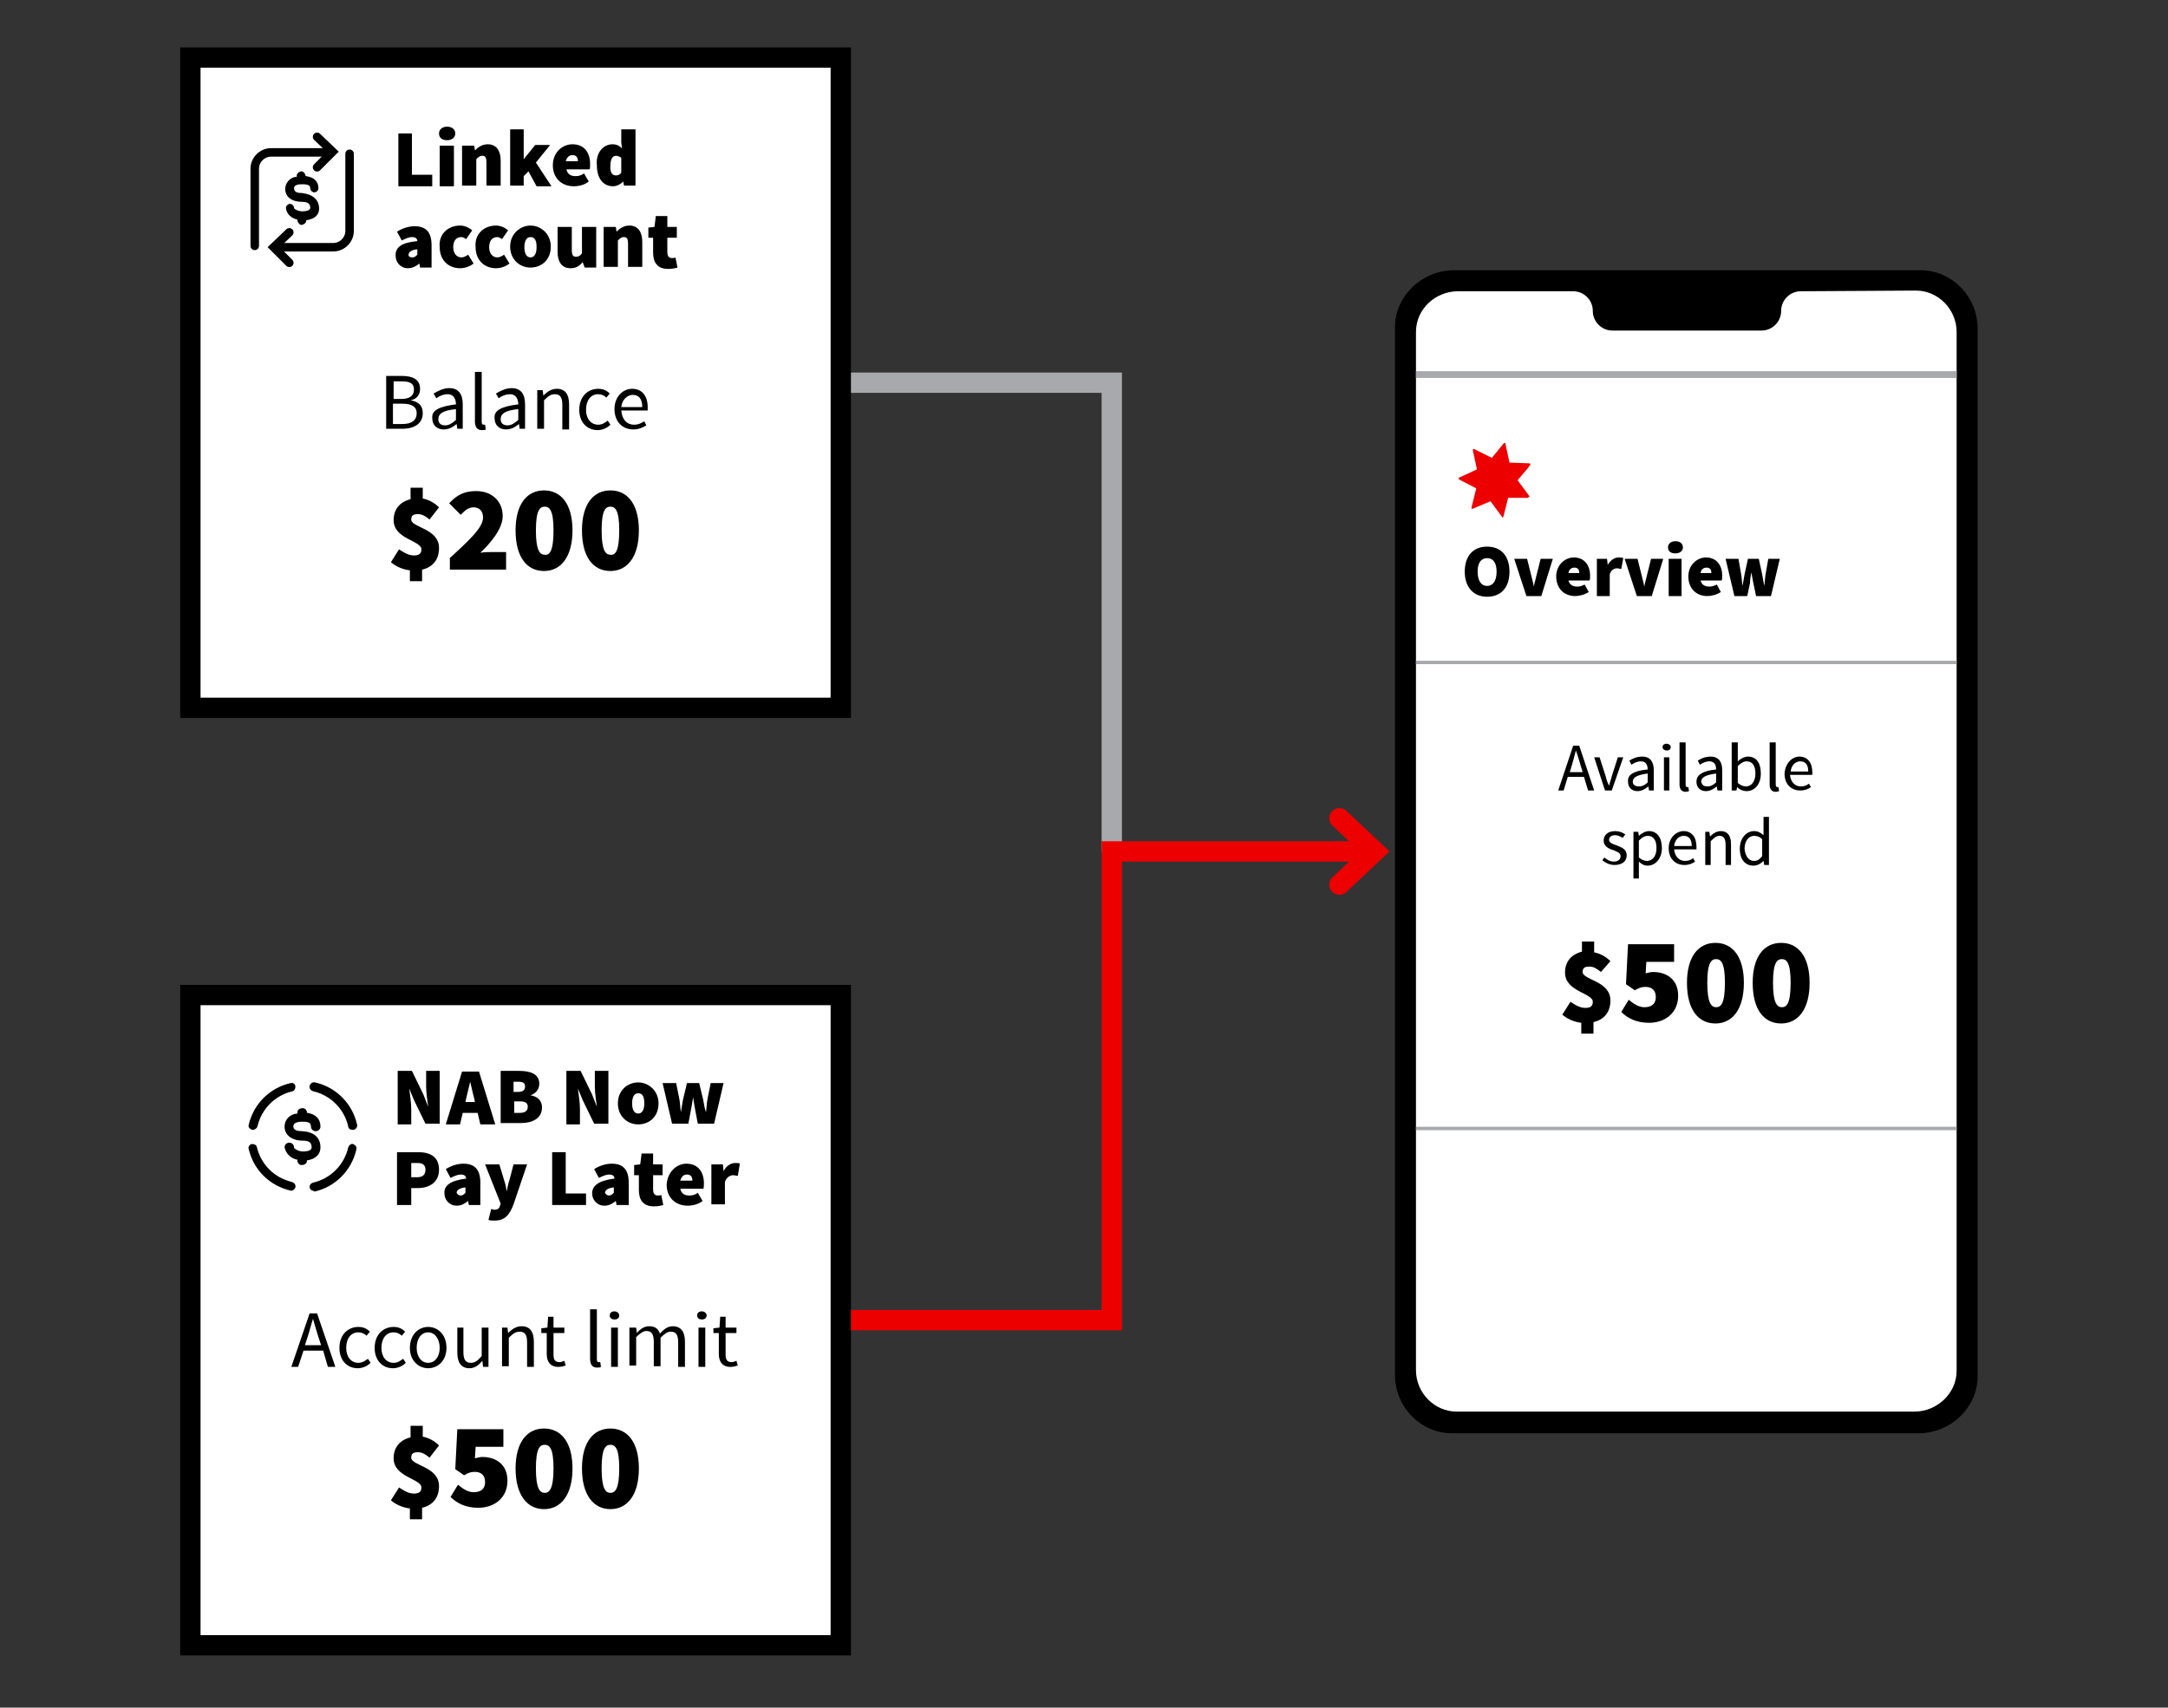 <?xml version="1.0" encoding="utf-8"?>
<!-- Generator: Adobe Illustrator 26.0.1, SVG Export Plug-In . SVG Version: 6.00 Build 0)  -->
<svg version="1.1" id="07-Dia_AS_Account_limited" xmlns="http://www.w3.org/2000/svg" xmlns:xlink="http://www.w3.org/1999/xlink" x="0px" y="0px"
	 viewBox="0 0 320 252.1" style="enable-background:new 0 0 320 252.1;" xml:space="preserve" role="img" focusable="false" aria-labelledby="07-Dia_AS_Account_limited">
<rect x="0" y="0" width="320" height="252.1" fill="#333333" stroke="none"/>
<style type="text/css">
	.st0{fill:none;stroke:#A7A9AC;stroke-width:3;}
	.st1{fill:none;stroke:#ED0000;stroke-width:3;stroke-miterlimit:10;}
	.st2{fill:#FFFFFF;}
	.st3{fill:none;stroke:#A7A9AC;}
	.st4{fill:#ED0000;}
	.st5{fill:none;stroke:#A7A9AC;stroke-width:0.5;}
	.st6{fill:#FFFFFF;stroke:#000000;stroke-width:3;stroke-miterlimit:10;}
	.st7{fill:none;stroke:#000000;stroke-width:1.256;stroke-linecap:round;}
	.st8{fill:none;stroke:#ED0000;stroke-width:3;stroke-linecap:round;stroke-miterlimit:10;}
</style>
<polyline class="st0" points="125.4,56.5 164.1,56.5 164.1,125.7 "/>
<polyline class="st1" points="202.9,125.7 164.1,125.7 164.1,194.9 125.4,194.9 "/>
<g>
	<g>
<title id="07-Dia_AS_Account_limited"></title>
		<path d="M283.2,211.6c4.7,0,8.7-3.8,8.7-8.4l0-154.7c0-4.7-3.8-8.6-8.4-8.6l-68.9,0c-4.7,0-8.7,3.8-8.7,8.4l0,154.7
			c0,4.7,3.8,8.6,8.4,8.6H283.2z"/>
		<path class="st2" d="M215.2,43l17,0c1.6,0,2.9,1.3,2.9,2.9c0,1.6,1.3,2.9,2.9,2.9l22,0c1.6,0,2.9-1.3,2.9-2.9
			c0-1.6,1.3-2.9,2.9-2.9l17-0.1c3.3,0,6,2.8,6,6.1v153.4c0,3.3-2.9,6-6.2,6l-67.6,0c-3.3,0-6-2.8-6-6.1L209,49
			C209,45.6,211.9,43,215.2,43"/>
	</g>
	<line class="st3" x1="209" y1="55.3" x2="288.8" y2="55.3"/>
</g>
<path class="st4" d="M225.7,73.2l-1.7-2.3l1.6-1.9l0.2-0.3c0,0,0,0,0,0l0,0c0.1-0.1,0.1-0.1,0.1-0.2c0,0-0.1-0.1-0.2-0.1l-2.8-0.1
	l-0.1,0l-0.6-2.8c0-0.1-0.1-0.1-0.1-0.1c0,0-0.1,0-0.1,0c0,0,0,0,0,0c0,0,0,0,0,0c0,0,0,0,0,0c0,0,0,0,0,0l-1.8,2.2l-2.6-1.3
	c-0.1,0-0.1,0-0.2,0c0,0,0,0,0,0.1c0,0,0,0.1,0,0.1l0.6,2.8c0,0,0,0,0,0l-2.6,1.2c-0.1,0-0.1,0.1-0.1,0.1c0,0,0,0,0,0.1
	c0,0,0.1,0.1,0.1,0.1l2.5,1.3l-0.7,2.8c0,0.1,0,0.1,0,0.2c0,0,0,0,0,0c0,0,0,0,0,0c0,0,0.1,0,0.2,0L220,74l1.7,2.3
	c0,0.1,0.1,0.1,0.1,0.1c0,0,0,0,0,0c0,0,0.1-0.1,0.1-0.1l0.7-2.8l0.7,0l2.1,0c0,0,0.1,0,0.1,0c0,0,0.1,0,0.1-0.1
	C225.8,73.3,225.8,73.3,225.7,73.2"/>
<line class="st5" x1="209" y1="97.8" x2="288.8" y2="97.8"/>
<line class="st5" x1="209" y1="166.6" x2="288.8" y2="166.6"/>
<g>
	<path d="M236.3,143.5c-0.6-0.5-1.1-0.8-1.7-0.8c-0.7,0-1,0.2-1,0.8c0,1.2,4.1,1.3,4.1,4.2c0,1.6-0.8,2.8-2.5,3.2v1.7h-1.8v-1.6
		c-0.9-0.1-2-0.5-2.8-1.2l1.2-1.9c0.9,0.6,1.5,0.9,2.2,0.9c0.8,0,1.1-0.3,1.1-0.9c0-1.3-4.1-1.5-4.1-4.3c0-1.6,0.9-2.7,2.5-3.1V139
		h1.8v1.6c1,0.2,1.8,0.7,2.4,1.3L236.3,143.5z"/>
	<path d="M240.4,147.6c0.7,0.6,1.5,1.1,2.3,1.1c1.1,0,1.7-0.5,1.7-1.5c0-1-0.6-1.5-1.5-1.5c-0.6,0-0.9,0.1-1.6,0.5l-1.3-0.9l0.3-5.9
		h6.8v2.6h-4.1l-0.1,1.7c0.4-0.1,0.7-0.2,1.1-0.2c2,0,3.7,1.1,3.7,3.5c0,2.6-2,4-4.3,4c-1.9,0-3.2-0.7-4.1-1.6L240.4,147.6z"/>
	<path d="M249,145.1c0-3.9,1.7-5.9,4.2-5.9s4.2,2,4.2,5.9c0,3.9-1.7,6-4.2,6S249,149.1,249,145.1z M254.6,145.1c0-3-0.6-3.5-1.3-3.5
		c-0.7,0-1.3,0.5-1.3,3.5s0.6,3.6,1.3,3.6C254,148.7,254.6,148.2,254.6,145.1z"/>
	<path d="M258.7,145.1c0-3.9,1.7-5.9,4.2-5.9s4.2,2,4.2,5.9c0,3.9-1.7,6-4.2,6S258.7,149.1,258.7,145.1z M264.3,145.1
		c0-3-0.6-3.5-1.3-3.5c-0.7,0-1.3,0.5-1.3,3.5s0.6,3.6,1.3,3.6C263.7,148.7,264.3,148.2,264.3,145.1z"/>
</g>
<g>
	<path d="M216.2,84.4c0-2.4,1.3-3.7,3.3-3.7s3.3,1.3,3.3,3.7c0,2.4-1.3,3.7-3.3,3.7S216.2,86.7,216.2,84.4z M220.9,84.4
		c0-1.3-0.5-2-1.4-2s-1.4,0.7-1.4,2s0.5,2.1,1.4,2.1S220.9,85.7,220.9,84.4z"/>
	<path d="M223.5,82.5h1.9l0.6,2.4c0.1,0.5,0.3,1.1,0.4,1.7h0c0.1-0.6,0.3-1.2,0.4-1.7l0.6-2.4h1.8l-1.7,5.5h-2.2L223.5,82.5z"/>
	<path d="M232.3,82.3c1.6,0,2.4,1.2,2.4,2.7c0,0.3,0,0.6-0.1,0.7h-3.1c0.2,0.7,0.7,0.9,1.3,0.9c0.4,0,0.7-0.1,1.1-0.3l0.6,1.1
		c-0.6,0.4-1.4,0.6-2,0.6c-1.6,0-2.8-1.1-2.8-2.9C229.7,83.4,231,82.3,232.3,82.3z M233.1,84.6c0-0.5-0.2-0.8-0.7-0.8
		c-0.4,0-0.8,0.2-0.9,0.8H233.1z"/>
	<path d="M235.7,82.5h1.5l0.1,0.9h0c0.4-0.7,1-1.1,1.6-1.1c0.3,0,0.5,0,0.7,0.1l-0.3,1.6c-0.2,0-0.4-0.1-0.6-0.1
		c-0.4,0-0.9,0.2-1.1,0.9V88h-1.9V82.5z"/>
	<path d="M239.8,82.5h1.9l0.6,2.4c0.1,0.5,0.3,1.1,0.4,1.7h0c0.1-0.6,0.3-1.2,0.4-1.7l0.6-2.4h1.8l-1.7,5.5h-2.2L239.8,82.5z"/>
	<path d="M246.2,80.8c0-0.5,0.4-0.9,1.1-0.9s1.1,0.4,1.1,0.9s-0.4,0.9-1.1,0.9S246.2,81.4,246.2,80.8z M246.3,82.5h1.9V88h-1.9V82.5
		z"/>
	<path d="M251.8,82.3c1.6,0,2.4,1.2,2.4,2.7c0,0.3,0,0.6-0.1,0.7H251c0.2,0.7,0.7,0.9,1.3,0.9c0.4,0,0.7-0.1,1.1-0.3l0.6,1.1
		c-0.6,0.4-1.4,0.6-2,0.6c-1.6,0-2.8-1.1-2.8-2.9C249.2,83.4,250.5,82.3,251.8,82.3z M252.6,84.6c0-0.5-0.2-0.8-0.7-0.8
		c-0.4,0-0.8,0.2-0.9,0.8H252.6z"/>
	<path d="M254.7,82.5h1.9l0.4,2.3c0.1,0.5,0.1,1.1,0.2,1.7h0c0.1-0.6,0.2-1.1,0.3-1.7l0.5-2.3h1.6l0.5,2.3c0.1,0.5,0.2,1.1,0.3,1.7
		h0c0.1-0.6,0.1-1.1,0.2-1.7l0.4-2.3h1.7l-1.3,5.5h-2.2l-0.4-1.9c-0.1-0.5-0.2-1-0.3-1.6h0c-0.1,0.6-0.2,1.1-0.2,1.6l-0.4,1.9H256
		L254.7,82.5z"/>
</g>
<g>
	<path d="M233.8,114.7h-2.4l-0.6,2h-0.8l2.2-6.6h0.9l2.2,6.6h-0.9L233.8,114.7z M233.6,114l-0.3-1c-0.2-0.7-0.4-1.4-0.7-2.2h0
		c-0.2,0.8-0.4,1.5-0.6,2.2l-0.3,1H233.6z"/>
	<path d="M235.3,111.8h0.8l0.9,2.8c0.1,0.5,0.3,1,0.5,1.4h0c0.1-0.5,0.3-0.9,0.4-1.4l0.9-2.8h0.8l-1.7,4.9h-1L235.3,111.8z"/>
	<path d="M243.2,113.6c0-0.6-0.2-1.2-1-1.2c-0.6,0-1.1,0.3-1.4,0.5l-0.3-0.6c0.4-0.3,1.1-0.6,1.9-0.6c1.2,0,1.7,0.8,1.7,2v3h-0.7
		l-0.1-0.6h0c-0.5,0.4-1,0.7-1.6,0.7c-0.8,0-1.4-0.5-1.4-1.4C240.2,114.4,241.1,113.8,243.2,113.6z M241.9,116.1
		c0.5,0,0.9-0.2,1.3-0.6v-1.3c-1.6,0.2-2.2,0.6-2.2,1.2C241,115.9,241.4,116.1,241.9,116.1z"/>
	<path d="M245.4,110.3c0-0.3,0.2-0.5,0.6-0.5c0.3,0,0.6,0.2,0.6,0.5c0,0.3-0.2,0.5-0.6,0.5C245.7,110.8,245.4,110.6,245.4,110.3z
		 M245.6,111.8h0.8v4.9h-0.8V111.8z"/>
	<path d="M248,109.6h0.8v6.2c0,0.3,0.1,0.4,0.2,0.4c0,0,0.1,0,0.2,0l0.1,0.6c-0.1,0-0.2,0.1-0.5,0.1c-0.6,0-0.9-0.4-0.9-1.1V109.6z"
		/>
	<path d="M253.3,113.6c0-0.6-0.2-1.2-1-1.2c-0.6,0-1.1,0.3-1.4,0.5l-0.3-0.6c0.4-0.3,1.1-0.6,1.9-0.6c1.2,0,1.7,0.8,1.7,2v3h-0.7
		l-0.1-0.6h0c-0.5,0.4-1,0.7-1.6,0.7c-0.8,0-1.4-0.5-1.4-1.4C250.4,114.4,251.3,113.8,253.3,113.6z M252,116.1
		c0.5,0,0.9-0.2,1.3-0.6v-1.3c-1.6,0.2-2.2,0.6-2.2,1.2C251.2,115.9,251.5,116.1,252,116.1z"/>
	<path d="M255.7,109.6h0.8v1.9l0,0.9c0.4-0.4,1-0.7,1.5-0.7c1.3,0,1.9,1,1.9,2.5c0,1.7-1,2.6-2.1,2.6c-0.5,0-1-0.2-1.4-0.6h0
		l-0.1,0.5h-0.7V109.6z M257.7,116.1c0.8,0,1.4-0.7,1.4-1.9c0-1.1-0.4-1.8-1.3-1.8c-0.4,0-0.8,0.2-1.3,0.7v2.5
		C257,116,257.4,116.1,257.7,116.1z"/>
	<path d="M261.3,109.6h0.8v6.2c0,0.3,0.1,0.4,0.2,0.4c0,0,0.1,0,0.2,0l0.1,0.6c-0.1,0-0.2,0.1-0.5,0.1c-0.6,0-0.9-0.4-0.9-1.1V109.6
		z"/>
	<path d="M265.6,111.7c1.2,0,1.9,0.9,1.9,2.3c0,0.2,0,0.3,0,0.4h-3.3c0.1,1,0.7,1.7,1.6,1.7c0.5,0,0.8-0.1,1.2-0.4l0.3,0.5
		c-0.4,0.3-0.9,0.5-1.6,0.5c-1.3,0-2.3-0.9-2.3-2.5C263.5,112.7,264.5,111.7,265.6,111.7z M266.9,113.9c0-1-0.4-1.5-1.2-1.5
		c-0.7,0-1.3,0.6-1.4,1.5H266.9z"/>
	<path d="M236.8,126.6c0.4,0.3,0.8,0.6,1.4,0.6c0.6,0,1-0.3,1-0.8c0-0.5-0.6-0.7-1.1-0.9c-0.7-0.2-1.4-0.6-1.4-1.4
		c0-0.8,0.6-1.4,1.7-1.4c0.6,0,1.1,0.2,1.5,0.5l-0.4,0.5c-0.3-0.2-0.7-0.4-1.1-0.4c-0.6,0-0.9,0.3-0.9,0.7c0,0.4,0.5,0.6,1.1,0.8
		c0.7,0.3,1.5,0.5,1.5,1.5c0,0.8-0.6,1.4-1.8,1.4c-0.7,0-1.3-0.3-1.8-0.7L236.8,126.6z"/>
	<path d="M241.9,128.1v1.6h-0.8v-6.9h0.7l0.1,0.6h0c0.4-0.4,1-0.7,1.5-0.7c1.2,0,1.9,1,1.9,2.5c0,1.6-1,2.6-2.1,2.6
		c-0.5,0-0.9-0.2-1.3-0.6L241.9,128.1z M243.1,127.1c0.8,0,1.4-0.7,1.4-1.9c0-1.1-0.4-1.8-1.3-1.8c-0.4,0-0.8,0.2-1.3,0.7v2.5
		C242.4,127,242.8,127.1,243.1,127.1z"/>
	<path d="M248.5,122.7c1.2,0,1.9,0.9,1.9,2.3c0,0.2,0,0.3,0,0.4h-3.3c0.1,1,0.7,1.7,1.6,1.7c0.5,0,0.8-0.1,1.2-0.4l0.3,0.5
		c-0.4,0.3-0.9,0.5-1.6,0.5c-1.3,0-2.3-0.9-2.3-2.5C246.3,123.7,247.4,122.7,248.5,122.7z M249.7,124.9c0-1-0.4-1.5-1.2-1.5
		c-0.7,0-1.3,0.6-1.4,1.5H249.7z"/>
	<path d="M251.6,122.8h0.7l0.1,0.7h0c0.5-0.5,1-0.8,1.6-0.8c1,0,1.5,0.7,1.5,1.9v3.1h-0.8v-3c0-0.9-0.3-1.3-0.9-1.3
		c-0.5,0-0.8,0.3-1.3,0.8v3.5h-0.8V122.8z"/>
	<path d="M258.9,122.7c0.6,0,0.9,0.2,1.4,0.6l0-0.8v-1.9h0.8v7.1h-0.7l-0.1-0.6h0c-0.4,0.4-0.9,0.7-1.5,0.7c-1.2,0-2-0.9-2-2.5
		C256.8,123.7,257.8,122.7,258.9,122.7z M258.9,127.1c0.5,0,0.8-0.2,1.2-0.7v-2.5c-0.4-0.4-0.8-0.5-1.2-0.5c-0.8,0-1.4,0.8-1.4,1.9
		C257.6,126.4,258.1,127.1,258.9,127.1z"/>
</g>
<rect x="28.1" y="8.5" class="st6" width="96" height="96"/>
<g>
	<path d="M58.7,19.7h2.1v6.1h3v1.7h-5V19.7z"/>
	<path d="M64.8,19.7c0-0.6,0.5-1,1.2-1c0.7,0,1.2,0.4,1.2,1s-0.5,1-1.2,1C65.2,20.7,64.8,20.3,64.8,19.7z M64.9,21.5H67v6h-2.1V21.5
		z"/>
	<path d="M68.3,21.5H70l0.1,0.7h0c0.5-0.5,1.1-0.9,1.9-0.9c1.3,0,1.9,1,1.9,2.4v3.7h-2.1v-3.4c0-0.8-0.2-1-0.6-1
		c-0.4,0-0.6,0.2-0.9,0.5v3.9h-2.1V21.5z"/>
	<path d="M75.3,19.1h2v4.4h0l1.7-2.1h2.2L79.1,24l2.3,3.5h-2.2L78,25.3L77.3,26v1.4h-2V19.1z"/>
	<path d="M84.5,21.3c1.8,0,2.6,1.3,2.6,2.9c0,0.4,0,0.7-0.1,0.8h-3.4c0.2,0.8,0.7,1,1.4,1c0.4,0,0.8-0.1,1.2-0.4l0.7,1.2
		c-0.6,0.5-1.5,0.7-2.2,0.7c-1.8,0-3.1-1.2-3.1-3.1C81.6,22.5,83,21.3,84.5,21.3z M85.3,23.8c0-0.5-0.2-0.9-0.8-0.9
		c-0.5,0-0.8,0.3-1,0.9H85.3z"/>
	<path d="M90.4,21.3c0.6,0,1,0.2,1.4,0.6l-0.1-0.9v-1.9h2.1v8.3h-1.7l-0.1-0.6h0c-0.4,0.4-1,0.7-1.5,0.7c-1.5,0-2.4-1.2-2.4-3.1
		C87.9,22.5,89.1,21.3,90.4,21.3z M90.9,25.9c0.3,0,0.6-0.1,0.8-0.4v-2.2c-0.2-0.2-0.6-0.3-0.8-0.3c-0.4,0-0.8,0.4-0.8,1.4
		C90,25.5,90.4,25.9,90.9,25.9z"/>
	<path d="M61.6,35.6c0-0.4-0.3-0.6-0.8-0.6c-0.4,0-0.9,0.2-1.5,0.5l-0.7-1.3c0.8-0.5,1.7-0.8,2.6-0.8c1.6,0,2.5,0.8,2.5,2.8v3.3H62
		l-0.1-0.6h0c-0.5,0.4-1,0.7-1.7,0.7c-1.1,0-1.8-0.9-1.8-1.8C58.3,36.5,59.3,35.8,61.6,35.6z M60.9,38c0.3,0,0.5-0.2,0.7-0.4v-0.8
		c-1,0.1-1.3,0.5-1.3,0.8C60.3,37.9,60.5,38,60.9,38z"/>
	<path d="M67.9,33.3c0.7,0,1.3,0.3,1.8,0.7l-0.9,1.3c-0.3-0.2-0.5-0.3-0.7-0.3c-0.8,0-1.2,0.6-1.2,1.5c0,0.9,0.5,1.5,1.2,1.5
		c0.4,0,0.7-0.2,1-0.4l0.8,1.3c-0.6,0.5-1.4,0.7-2,0.7c-1.7,0-3-1.2-3-3.1C64.7,34.5,66.2,33.3,67.9,33.3z"/>
	<path d="M73.2,33.3c0.7,0,1.3,0.3,1.8,0.7l-0.9,1.3c-0.3-0.2-0.5-0.3-0.7-0.3c-0.8,0-1.2,0.6-1.2,1.5c0,0.9,0.5,1.5,1.2,1.5
		c0.4,0,0.7-0.2,1-0.4l0.8,1.3c-0.6,0.5-1.4,0.7-2,0.7c-1.7,0-3-1.2-3-3.1C70,34.5,71.5,33.3,73.2,33.3z"/>
	<path d="M78.3,33.3c1.5,0,3,1.2,3,3.1c0,2-1.4,3.1-3,3.1s-3-1.2-3-3.1C75.3,34.5,76.8,33.3,78.3,33.3z M78.3,38
		c0.6,0,0.9-0.6,0.9-1.5c0-0.9-0.2-1.5-0.9-1.5c-0.6,0-0.9,0.6-0.9,1.5C77.4,37.4,77.7,38,78.3,38z"/>
	<path d="M82.3,33.5h2.1v3.4c0,0.8,0.2,1,0.6,1c0.4,0,0.6-0.1,0.9-0.5v-3.9h2.1v6h-1.7L86,38.7h0c-0.5,0.6-1,0.9-1.8,0.9
		c-1.3,0-1.9-1-1.9-2.4V33.5z"/>
	<path d="M89.2,33.5h1.7l0.1,0.7h0c0.5-0.5,1.1-0.9,1.9-0.9c1.3,0,1.9,1,1.9,2.4v3.7h-2.1v-3.4c0-0.8-0.2-1-0.6-1
		c-0.4,0-0.6,0.2-0.9,0.5v3.9h-2.1V33.5z"/>
	<path d="M96.5,35.1h-0.8v-1.5l0.9-0.1l0.2-1.6h1.7v1.6h1.4v1.6h-1.4v2.1c0,0.7,0.3,0.9,0.7,0.9c0.2,0,0.4,0,0.5-0.1l0.3,1.5
		c-0.3,0.1-0.8,0.2-1.4,0.2c-1.6,0-2.2-1-2.2-2.4V35.1z"/>
</g>
<g>
	<g>
		<path d="M47.1,30.8c0,0.9-0.6,1.5-1.8,1.7h-0.1v0.1c0,0.3-0.4,0.6-0.7,0.6c-0.3,0-0.5-0.3-0.6-0.6v-0.2h-0.1
			c-0.8-0.2-1.5-0.8-1.6-1.7c0-0.3,0.3-0.6,0.6-0.6s0.6,0.3,0.6,0.6c0,0.2,0.7,0.5,1.2,0.5c0.9,0,1.2-0.3,1.2-0.5
			c0-0.7-0.5-0.9-1.2-0.9c-1.5,0-2.5-0.7-2.5-1.9c0-0.9,0.7-1.7,1.6-1.8h0.1v-0.2c0-0.3,0.4-0.6,0.7-0.6c0.3,0,0.5,0.3,0.6,0.6v0.1
			h0.1c1.2,0.2,1.8,0.8,1.8,1.8c0,0.3-0.3,0.6-0.6,0.6c-0.3,0-0.6-0.3-0.6-0.6c0-0.5-0.5-0.6-1.2-0.6c-1,0-1.2,0.3-1.2,0.6
			c0,0.6,0.6,0.7,1.2,0.7C46.2,28.7,47.1,29.5,47.1,30.8"/>
		<path class="st7" d="M40.9,36.5h8.3c1.3,0,2.4-1.1,2.4-2.4V22.7"/>
	</g>
	<polyline class="st7" points="42.7,34.3 40.4,36.5 42.7,38.8 	"/>
	<polyline class="st7" points="46.8,20.2 49.1,22.4 46.8,24.7 	"/>
	<path class="st7" d="M48.6,22.5H40c-1.3,0-2.4,1.1-2.4,2.4v11.4"/>
</g>
<g>
	<path d="M63.4,76.7c-0.6-0.5-1.1-0.8-1.7-0.8c-0.7,0-1,0.2-1,0.8c0,1.2,4.1,1.3,4.1,4.2c0,1.6-0.8,2.8-2.5,3.2v1.7h-1.8v-1.6
		c-0.9-0.1-2-0.5-2.8-1.2l1.2-1.9c0.9,0.6,1.5,0.9,2.2,0.9c0.8,0,1.1-0.3,1.1-0.9c0-1.3-4.1-1.5-4.1-4.3c0-1.6,0.9-2.7,2.5-3.1v-1.7
		h1.8v1.6c1,0.2,1.8,0.7,2.4,1.3L63.4,76.7z"/>
	<path d="M66.5,82.3c2.7-2.5,4.8-4.4,4.8-5.9c0-1-0.6-1.5-1.4-1.5c-0.8,0-1.3,0.5-1.9,1.1l-1.7-1.7c1.2-1.3,2.3-1.8,4-1.8
		c2.3,0,3.9,1.5,3.9,3.7c0,1.8-1.7,3.9-3.3,5.4c0.6-0.1,1.4-0.1,1.9-0.1h1.9v2.6h-8.3V82.3z"/>
	<path d="M76.1,78.3c0-3.9,1.7-5.9,4.2-5.9s4.2,2,4.2,5.9c0,3.9-1.7,6-4.2,6S76.1,82.3,76.1,78.3z M81.7,78.3c0-3-0.6-3.5-1.3-3.5
		c-0.7,0-1.3,0.5-1.3,3.5s0.6,3.6,1.3,3.6C81.1,82,81.7,81.4,81.7,78.3z"/>
	<path d="M85.9,78.3c0-3.9,1.7-5.9,4.2-5.9s4.2,2,4.2,5.9c0,3.9-1.7,6-4.2,6S85.9,82.3,85.9,78.3z M91.4,78.3c0-3-0.6-3.5-1.3-3.5
		c-0.7,0-1.3,0.5-1.3,3.5s0.6,3.6,1.3,3.6C90.8,82,91.4,81.4,91.4,78.3z"/>
</g>
<g>
	<path d="M57,55.5h2.3c1.6,0,2.7,0.5,2.7,1.9c0,0.8-0.4,1.5-1.4,1.7v0c1.2,0.2,1.8,0.8,1.8,1.9c0,1.5-1.2,2.3-3,2.3H57V55.5z
		 M59.2,58.9c1.3,0,1.9-0.5,1.9-1.4c0-0.9-0.6-1.2-1.8-1.2h-1.2v2.6H59.2z M59.4,62.6c1.3,0,2.1-0.5,2.1-1.6c0-1-0.8-1.4-2.1-1.4
		h-1.4v3H59.4z"/>
	<path d="M67.3,59.7c0-0.7-0.3-1.5-1.2-1.5c-0.7,0-1.3,0.3-1.7,0.6l-0.4-0.7c0.5-0.3,1.4-0.8,2.3-0.8c1.4,0,2,0.9,2,2.4v3.6h-0.8
		l-0.1-0.7h0c-0.6,0.5-1.2,0.8-1.9,0.8c-1,0-1.7-0.6-1.7-1.7C63.7,60.6,64.8,60,67.3,59.7z M65.7,62.8c0.6,0,1-0.3,1.6-0.8v-1.6
		c-2,0.2-2.6,0.7-2.6,1.5C64.7,62.5,65.1,62.8,65.7,62.8z"/>
	<path d="M70.1,54.9h1v7.4c0,0.3,0.1,0.4,0.3,0.4c0.1,0,0.1,0,0.2,0l0.1,0.7c-0.1,0.1-0.3,0.1-0.6,0.1c-0.7,0-1-0.5-1-1.3V54.9z"/>
	<path d="M76.5,59.7c0-0.7-0.3-1.5-1.2-1.5c-0.7,0-1.3,0.3-1.7,0.6l-0.4-0.7c0.5-0.3,1.4-0.8,2.3-0.8c1.4,0,2,0.9,2,2.4v3.6h-0.8
		l-0.1-0.7h0c-0.6,0.5-1.2,0.8-1.9,0.8c-1,0-1.7-0.6-1.7-1.7C72.9,60.6,74,60,76.5,59.7z M74.9,62.8c0.6,0,1-0.3,1.6-0.8v-1.6
		c-2,0.2-2.6,0.7-2.6,1.5C73.9,62.5,74.3,62.8,74.9,62.8z"/>
	<path d="M79.3,57.6h0.8l0.1,0.8h0c0.6-0.6,1.2-1,2-1c1.2,0,1.8,0.8,1.8,2.3v3.7h-1v-3.6c0-1.1-0.3-1.6-1.1-1.6
		c-0.6,0-1,0.3-1.6,0.9v4.2h-1V57.6z"/>
	<path d="M88.3,57.4c0.8,0,1.3,0.3,1.7,0.7l-0.5,0.6c-0.3-0.3-0.7-0.5-1.2-0.5c-1.1,0-1.8,0.9-1.8,2.3c0,1.3,0.7,2.2,1.8,2.2
		c0.6,0,1-0.3,1.4-0.6l0.4,0.6c-0.5,0.5-1.2,0.8-1.9,0.8c-1.5,0-2.7-1.1-2.7-3C85.5,58.5,86.8,57.4,88.3,57.4z"/>
	<path d="M93.3,57.4c1.5,0,2.3,1.1,2.3,2.7c0,0.2,0,0.4,0,0.5h-3.9c0.1,1.3,0.8,2.1,1.9,2.1c0.6,0,1-0.2,1.5-0.5l0.3,0.6
		c-0.5,0.3-1.1,0.6-1.9,0.6c-1.6,0-2.8-1.1-2.8-3S92,57.4,93.3,57.4z M94.8,60.1c0-1.2-0.5-1.8-1.4-1.8c-0.8,0-1.6,0.7-1.7,1.8H94.8
		z"/>
</g>
<rect x="28.1" y="146.9" class="st6" width="96" height="96"/>
<g>
	<path d="M58.7,158.1h2.1l1.7,3.5l0.7,1.8h0c-0.1-0.8-0.3-2-0.3-3v-2.3h2v7.8h-2.1l-1.7-3.5l-0.7-1.7h0c0.1,0.9,0.3,2,0.3,3v2.3h-2
		V158.1z"/>
	<path d="M70.5,164.3h-2.2l-0.4,1.7h-2.1l2.4-7.8h2.5l2.4,7.8h-2.2L70.5,164.3z M70.1,162.7l-0.1-0.5c-0.2-0.7-0.4-1.7-0.6-2.5h0
		c-0.2,0.8-0.4,1.7-0.6,2.5l-0.1,0.5H70.1z"/>
	<path d="M73.8,158.1h2.8c1.6,0,3,0.4,3,1.9c0,0.7-0.4,1.4-1.3,1.7v0c1.1,0.2,1.7,0.8,1.7,1.8c0,1.6-1.4,2.3-3.1,2.3h-3V158.1z
		 M76.5,161.2c0.7,0,1-0.3,1-0.8s-0.3-0.7-1-0.7h-0.7v1.5H76.5z M76.7,164.3c0.8,0,1.2-0.3,1.2-0.9c0-0.6-0.4-0.8-1.2-0.8h-0.8v1.7
		H76.7z"/>
	<path d="M83.6,158.1h2.1l1.7,3.5l0.7,1.8h0c-0.1-0.8-0.3-2-0.3-3v-2.3h2v7.8h-2.1l-1.7-3.5l-0.7-1.7h0c0.1,0.9,0.3,2,0.3,3v2.3h-2
		V158.1z"/>
	<path d="M94.2,159.8c1.5,0,3,1.2,3,3.1c0,2-1.4,3.1-3,3.1s-3-1.2-3-3.1C91.2,160.9,92.7,159.8,94.2,159.8z M94.2,164.4
		c0.6,0,0.9-0.6,0.9-1.5c0-0.9-0.2-1.5-0.9-1.5c-0.6,0-0.9,0.6-0.9,1.5C93.3,163.8,93.6,164.4,94.2,164.4z"/>
	<path d="M97.8,159.9h2l0.5,2.5c0.1,0.6,0.1,1.2,0.2,1.8h0c0.1-0.6,0.2-1.2,0.3-1.8l0.6-2.5h1.8l0.6,2.5c0.1,0.6,0.2,1.2,0.4,1.8h0
		c0.1-0.6,0.1-1.2,0.2-1.8l0.5-2.5h1.9l-1.4,6h-2.4l-0.4-2.1c-0.1-0.6-0.2-1.1-0.3-1.8h0c-0.1,0.7-0.2,1.2-0.3,1.8l-0.4,2.1h-2.4
		L97.8,159.9z"/>
	<path d="M58.7,170.1h3c1.7,0,3.1,0.6,3.1,2.6c0,1.9-1.5,2.7-3.1,2.7h-1v2.5h-2.1V170.1z M61.6,173.8c0.8,0,1.2-0.4,1.2-1.1
		s-0.4-1-1.2-1h-0.9v2.1H61.6z"/>
	<path d="M68.8,174c0-0.4-0.3-0.6-0.8-0.6c-0.4,0-0.9,0.2-1.5,0.5l-0.7-1.3c0.8-0.5,1.7-0.8,2.6-0.8c1.6,0,2.5,0.8,2.5,2.8v3.3h-1.7
		l-0.1-0.6h0c-0.5,0.4-1,0.7-1.7,0.7c-1.1,0-1.8-0.9-1.8-1.8C65.5,175,66.5,174.3,68.8,174z M68,176.5c0.3,0,0.5-0.2,0.7-0.4v-0.8
		c-1,0.1-1.3,0.5-1.3,0.8C67.5,176.3,67.7,176.5,68,176.5z"/>
	<path d="M72.9,178.6c0.6,0,0.8-0.2,0.9-0.6l0.1-0.3l-2.3-5.8h2.1l0.7,2.3c0.2,0.6,0.3,1.1,0.4,1.7h0c0.1-0.6,0.2-1.1,0.4-1.7
		l0.6-2.3h2l-2,5.9c-0.6,1.6-1.3,2.4-2.8,2.4c-0.4,0-0.6,0-0.9-0.1l0.4-1.6C72.7,178.5,72.8,178.6,72.9,178.6z"/>
	<path d="M81.4,170.1h2.1v6.1h3v1.7h-5V170.1z"/>
	<path d="M90.7,174c0-0.4-0.3-0.6-0.8-0.6c-0.4,0-0.9,0.2-1.5,0.5l-0.7-1.3c0.8-0.5,1.7-0.8,2.6-0.8c1.6,0,2.5,0.8,2.5,2.8v3.3H91
		l-0.1-0.6h0c-0.5,0.4-1,0.7-1.7,0.7c-1.1,0-1.8-0.9-1.8-1.8C87.4,175,88.4,174.3,90.7,174z M89.9,176.5c0.3,0,0.5-0.2,0.7-0.4v-0.8
		c-1,0.1-1.3,0.5-1.3,0.8C89.4,176.3,89.6,176.5,89.9,176.5z"/>
	<path d="M94.4,173.5h-0.8V172l0.9-0.1l0.2-1.6h1.7v1.6h1.4v1.6h-1.4v2.1c0,0.7,0.3,0.9,0.7,0.9c0.2,0,0.4,0,0.5-0.1l0.3,1.5
		c-0.3,0.1-0.8,0.2-1.4,0.2c-1.6,0-2.2-1-2.2-2.4V173.5z"/>
	<path d="M101.3,171.8c1.8,0,2.6,1.3,2.6,2.9c0,0.4,0,0.7-0.1,0.8h-3.4c0.2,0.8,0.7,1,1.4,1c0.4,0,0.8-0.1,1.2-0.4l0.7,1.2
		c-0.6,0.5-1.5,0.7-2.2,0.7c-1.8,0-3.1-1.2-3.1-3.1C98.5,173,99.9,171.8,101.3,171.8z M102.2,174.3c0-0.5-0.2-0.9-0.8-0.9
		c-0.5,0-0.8,0.3-1,0.9H102.2z"/>
	<path d="M105,171.9h1.7l0.1,1h0c0.4-0.8,1.1-1.2,1.7-1.2c0.4,0,0.6,0,0.7,0.1l-0.3,1.8c-0.2,0-0.4-0.1-0.7-0.1c-0.4,0-1,0.3-1.2,1
		v3.3H105V171.9z"/>
</g>
<g>
	<path d="M63.4,215.2c-0.6-0.5-1.1-0.8-1.7-0.8c-0.7,0-1,0.2-1,0.8c0,1.2,4.1,1.3,4.1,4.2c0,1.6-0.8,2.8-2.5,3.2v1.7h-1.8v-1.6
		c-0.9-0.1-2-0.5-2.8-1.2l1.2-1.9c0.9,0.6,1.5,0.9,2.2,0.9c0.8,0,1.1-0.3,1.1-0.9c0-1.3-4.1-1.5-4.1-4.3c0-1.6,0.9-2.7,2.5-3.1v-1.7
		h1.8v1.6c1,0.2,1.8,0.7,2.4,1.3L63.4,215.2z"/>
	<path d="M67.6,219.2c0.7,0.6,1.5,1.1,2.3,1.1c1.1,0,1.7-0.5,1.7-1.5c0-1-0.6-1.5-1.5-1.5c-0.6,0-0.9,0.1-1.6,0.5l-1.3-0.9l0.3-5.9
		h6.8v2.6h-4.1l-0.1,1.7c0.4-0.1,0.7-0.2,1.1-0.2c2,0,3.7,1.1,3.7,3.5c0,2.6-2,4-4.3,4c-1.9,0-3.2-0.7-4.1-1.6L67.6,219.2z"/>
	<path d="M76.1,216.8c0-3.9,1.7-5.9,4.2-5.9s4.2,2,4.2,5.9c0,3.9-1.7,6-4.2,6S76.1,220.7,76.1,216.8z M81.7,216.8
		c0-3-0.6-3.5-1.3-3.5c-0.7,0-1.3,0.5-1.3,3.5s0.6,3.6,1.3,3.6C81.1,220.4,81.7,219.8,81.7,216.8z"/>
	<path d="M85.9,216.8c0-3.9,1.7-5.9,4.2-5.9s4.2,2,4.2,5.9c0,3.9-1.7,6-4.2,6S85.9,220.7,85.9,216.8z M91.4,216.8
		c0-3-0.6-3.5-1.3-3.5c-0.7,0-1.3,0.5-1.3,3.5s0.6,3.6,1.3,3.6C90.8,220.4,91.4,219.8,91.4,216.8z"/>
</g>
<g>
	<path d="M47.7,199.4h-2.9l-0.8,2.4h-1l2.7-7.9h1.1l2.7,7.9h-1.1L47.7,199.4z M47.4,198.6l-0.4-1.2c-0.3-0.9-0.5-1.7-0.8-2.7h0
		c-0.3,0.9-0.5,1.8-0.8,2.7l-0.4,1.2H47.4z"/>
	<path d="M52.9,195.9c0.8,0,1.3,0.3,1.7,0.7l-0.5,0.6c-0.3-0.3-0.7-0.5-1.2-0.5c-1.1,0-1.8,0.9-1.8,2.3c0,1.3,0.7,2.2,1.8,2.2
		c0.6,0,1-0.3,1.4-0.6l0.4,0.6c-0.5,0.5-1.2,0.8-1.9,0.8c-1.5,0-2.7-1.1-2.7-3C50.1,197,51.4,195.9,52.9,195.9z"/>
	<path d="M58.1,195.9c0.8,0,1.3,0.3,1.7,0.7l-0.5,0.6c-0.3-0.3-0.7-0.5-1.2-0.5c-1.1,0-1.8,0.9-1.8,2.3c0,1.3,0.7,2.2,1.8,2.2
		c0.6,0,1-0.3,1.4-0.6l0.4,0.6c-0.5,0.5-1.2,0.8-1.9,0.8c-1.5,0-2.7-1.1-2.7-3C55.3,197,56.6,195.9,58.1,195.9z"/>
	<path d="M63.2,195.9c1.4,0,2.7,1.1,2.7,3.1c0,1.9-1.3,3-2.7,3c-1.4,0-2.7-1.1-2.7-3C60.5,197,61.8,195.9,63.2,195.9z M63.2,201.2
		c1,0,1.7-0.9,1.7-2.2c0-1.3-0.7-2.3-1.7-2.3c-1,0-1.7,0.9-1.7,2.3C61.5,200.3,62.2,201.2,63.2,201.2z"/>
	<path d="M67.4,196h1v3.6c0,1.1,0.3,1.6,1.1,1.6c0.6,0,1-0.3,1.6-1V196h1v5.8h-0.8l-0.1-0.9h0c-0.5,0.6-1.1,1.1-1.9,1.1
		c-1.2,0-1.8-0.8-1.8-2.3V196z"/>
	<path d="M74.1,196h0.8l0.1,0.8h0c0.6-0.6,1.2-1,2-1c1.2,0,1.8,0.8,1.8,2.3v3.7h-1v-3.6c0-1.1-0.3-1.6-1.1-1.6c-0.6,0-1,0.3-1.6,0.9
		v4.2h-1V196z"/>
	<path d="M80.8,196.8h-0.9v-0.7l0.9-0.1l0.1-1.6h0.8v1.6h1.6v0.8h-1.6v3.2c0,0.7,0.2,1.1,0.9,1.1c0.2,0,0.5-0.1,0.7-0.2l0.2,0.7
		c-0.3,0.1-0.7,0.2-1.1,0.2c-1.2,0-1.7-0.8-1.7-1.9V196.8z"/>
	<path d="M87.1,193.3h1v7.4c0,0.3,0.1,0.4,0.3,0.4c0.1,0,0.1,0,0.2,0l0.1,0.7c-0.1,0.1-0.3,0.1-0.6,0.1c-0.7,0-1-0.5-1-1.3V193.3z"
		/>
	<path d="M90,194.2c0-0.4,0.3-0.6,0.7-0.6s0.7,0.3,0.7,0.6c0,0.4-0.3,0.6-0.7,0.6S90,194.6,90,194.2z M90.2,196h1v5.8h-1V196z"/>
	<path d="M93.1,196h0.8l0.1,0.8h0c0.5-0.6,1.1-1,1.8-1c0.9,0,1.4,0.4,1.6,1.1c0.6-0.7,1.2-1.1,1.9-1.1c1.2,0,1.8,0.8,1.8,2.3v3.7h-1
		v-3.6c0-1.1-0.3-1.6-1.1-1.6c-0.5,0-0.9,0.3-1.5,0.9v4.2h-1v-3.6c0-1.1-0.3-1.6-1.1-1.6c-0.4,0-0.9,0.3-1.5,0.9v4.2h-1V196z"/>
	<path d="M102.9,194.2c0-0.4,0.3-0.6,0.7-0.6s0.7,0.3,0.7,0.6c0,0.4-0.3,0.6-0.7,0.6S102.9,194.6,102.9,194.2z M103.1,196h1v5.8h-1
		V196z"/>
	<path d="M106.2,196.8h-0.9v-0.7l0.9-0.1l0.1-1.6h0.8v1.6h1.6v0.8h-1.6v3.2c0,0.7,0.2,1.1,0.9,1.1c0.2,0,0.5-0.1,0.7-0.2l0.2,0.7
		c-0.3,0.1-0.7,0.2-1.1,0.2c-1.2,0-1.7-0.8-1.7-1.9V196.8z"/>
</g>
<g>
	<path d="M52,166.8c-0.3,0-0.6-0.2-0.6-0.5c-0.6-2.6-2.6-4.6-5.2-5.2c-0.3-0.1-0.6-0.4-0.5-0.8c0.1-0.3,0.4-0.6,0.8-0.5
		c3.1,0.7,5.5,3.1,6.2,6.2c0.1,0.3-0.1,0.7-0.5,0.8c0,0,0,0,0,0L52,166.8z"/>
	<path d="M37.3,166.8h-0.1c-0.3-0.1-0.6-0.4-0.5-0.7c0.7-3.1,3.1-5.5,6.2-6.2c0.4-0.1,0.7,0.2,0.7,0.5c0,0.3-0.1,0.6-0.4,0.7
		c-2.6,0.6-4.6,2.6-5.2,5.2C37.9,166.6,37.6,166.8,37.3,166.8"/>
	<path d="M43,175.8L43,175.8c-3.2-0.7-5.6-3.1-6.3-6.2c-0.1-0.3,0.2-0.7,0.5-0.7c0.3,0,0.6,0.1,0.7,0.4c0.6,2.6,2.6,4.6,5.2,5.2
		c0.3,0.1,0.6,0.4,0.5,0.8C43.5,175.6,43.2,175.8,43,175.8"/>
	<path d="M46.3,175.8c-0.4,0-0.6-0.3-0.6-0.6c0-0.3,0.2-0.5,0.5-0.6c2.6-0.6,4.6-2.6,5.2-5.2c0.1-0.3,0.4-0.6,0.7-0.5
		c0.3,0.1,0.6,0.4,0.5,0.7c0,0,0,0.1,0,0.1c-0.7,3.1-3.1,5.5-6.1,6.2H46.3z"/>
	<path d="M47.3,169.4c0,1-0.7,1.7-1.9,1.9h-0.1v0.1c0,0.4-0.4,0.6-0.8,0.6c-0.3,0-0.6-0.3-0.6-0.6v-0.2h-0.1
		c-0.9-0.2-1.6-0.9-1.8-1.8c0-0.4,0.3-0.7,0.7-0.7c0.4,0,0.7,0.3,0.7,0.7c0,0.2,0.7,0.6,1.3,0.6c1,0,1.3-0.3,1.3-0.6
		c0-0.8-0.5-1-1.3-1c-1.6,0-2.7-0.8-2.7-2.1c0-1,0.8-1.8,1.8-1.9h0.1v-0.2c0-0.4,0.4-0.6,0.8-0.6c0.3,0,0.6,0.3,0.6,0.6v0.1h0.1
		c1.2,0.2,1.9,0.9,1.9,2c0,0.4-0.3,0.7-0.7,0.7c-0.4,0-0.7-0.3-0.7-0.7c0-0.6-0.5-0.7-1.3-0.7c-1.1,0-1.3,0.4-1.3,0.7
		c0,0.6,0.7,0.7,1.3,0.7C46.3,167.1,47.3,167.9,47.3,169.4"/>
</g>
<polyline class="st8" points="197.7,130.6 202.9,125.7 197.7,120.8 "/>
</svg>
